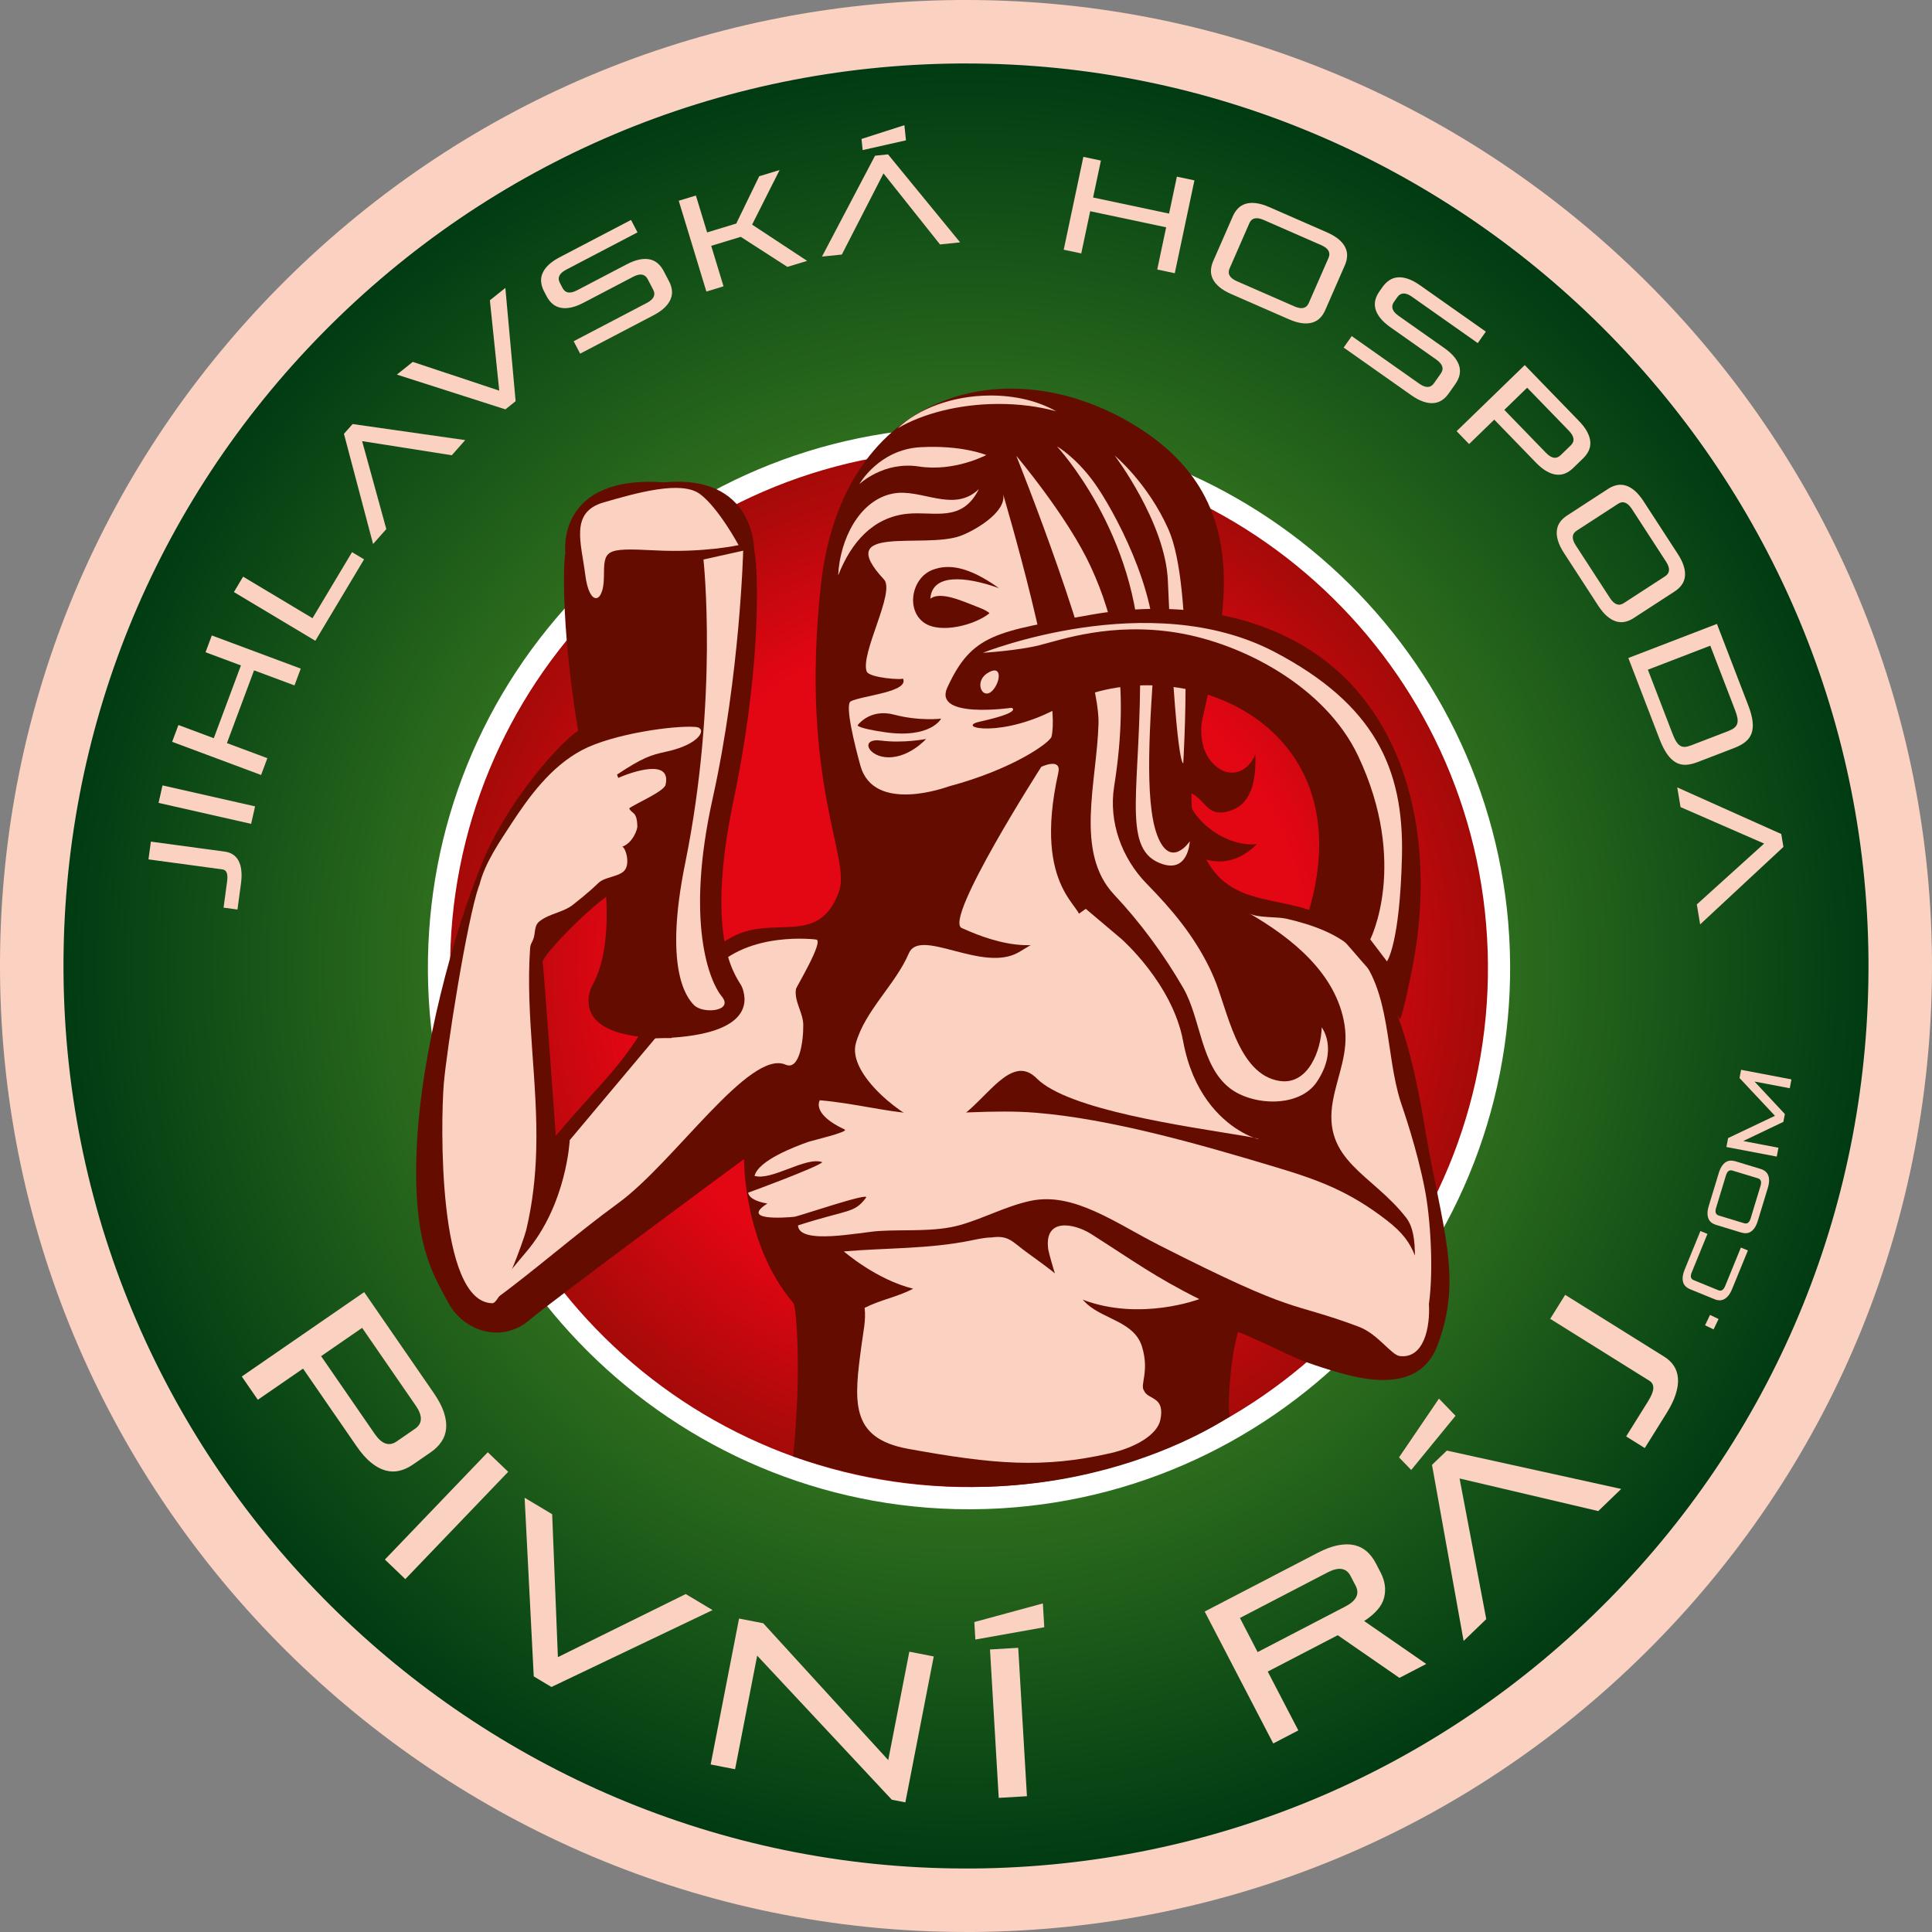 <?xml version="1.0" encoding="utf-8"?>
<!-- Generator: Adobe Illustrator 16.0.3, SVG Export Plug-In . SVG Version: 6.00 Build 0)  -->
<!DOCTYPE svg PUBLIC "-//W3C//DTD SVG 1.1//EN" "http://www.w3.org/Graphics/SVG/1.1/DTD/svg11.dtd">
<svg version="1.1" id="Vrstva_1" xmlns="http://www.w3.org/2000/svg" xmlns:xlink="http://www.w3.org/1999/xlink" x="0px" y="0px"
	 width="425.838px" height="425.835px" viewBox="84.804 70.975 425.838 425.835"
	 enable-background="new 84.804 70.975 425.838 425.835" xml:space="preserve">
<rect x="84.804" y="70.975" width="425.838" height="425.835" fill="#808080" stroke="none"/>
<g>
	<g>
		<path fill="#FBD1C1" d="M299.339,496.81h-0.055h-0.22h-1.368c-116.51,0-212.012-94.799-212.887-211.325
			c-0.422-56.862,21.321-110.49,61.219-151.006c39.921-40.513,93.22-63.065,150.078-63.504h1.649
			c116.51,0,212.007,94.792,212.88,211.315c0.426,56.871-21.313,110.504-61.217,151.02
			C409.505,473.822,356.201,496.373,299.339,496.81L299.339,496.81z"/>
		
			<radialGradient id="SVGID_1_" cx="297.767" cy="557.758" r="198.925" gradientTransform="matrix(1 0 0 -1 -0.045 841.649)" gradientUnits="userSpaceOnUse">
			<stop  offset="0" style="stop-color:#70B62C"/>
			<stop  offset="1" style="stop-color:#003B13"/>
		</radialGradient>
		<path fill="url(#SVGID_1_)" d="M299.233,482.816h-0.082h-0.086h-1.368c-108.858,0-198.073-88.57-198.894-197.438
			c-0.395-53.127,19.922-103.229,57.194-141.082c37.299-37.852,87.096-58.918,140.218-59.329h1.54
			c108.851,0,198.069,88.571,198.885,197.425c0.402,53.14-19.914,103.246-57.186,141.098
			C402.156,461.339,352.359,482.404,299.233,482.816L299.233,482.816z"/>
		<g>
			<path fill="#FFFFFF" d="M298.376,403.639c-65.264,0-118.765-53.104-119.256-118.377c-0.238-31.856,11.938-61.903,34.294-84.598
				c22.364-22.698,52.22-35.328,84.072-35.564l0.918-0.003c65.268,0,118.768,53.101,119.25,118.372
				c0.5,65.758-52.599,119.667-118.365,120.168L298.376,403.639L298.376,403.639z"/>
			
				<radialGradient id="SVGID_2_" cx="298.434" cy="557.282" r="148.32" gradientTransform="matrix(1 0 0 -1 -0.045 841.649)" gradientUnits="userSpaceOnUse">
				<stop  offset="0.508" style="stop-color:#E30613"/>
				<stop  offset="1" style="stop-color:#6E0E00"/>
			</radialGradient>
			<path fill="url(#SVGID_2_)" d="M412.766,283.503c0.473,63.163-50.345,114.755-113.509,115.24
				c-63.173,0.47-114.769-50.353-115.244-113.519c-0.477-63.165,50.348-114.764,113.513-115.233
				C360.699,169.518,412.292,220.332,412.766,283.503z"/>
			<path fill="#640C00" d="M357.666,364.527c11,4.53,10.871,5.709,22.356,9.021c8.237,2.369,18.019,3.295,21.586-5.938
				c5.718-14.897,1.052-25.761-2.642-47.478c-2.61-15.485-6.248-33.716-18.684-44.721c-9.117-8.067-22.438-3.046-29.129-14.152
				c-4.099-6.811-4.337-15.264-3.07-22.89c3.856-23.384,17.244-53.794-11.592-72.65c-28.851-18.85-66.15-8.834-70.781,34.409
				c-4.643,43.407,6.721,59.876,4.025,67.353c-4.428,12.341-14.4,4.986-23.654,10.072c-6.674,3.68-13.607,9.742-17.127,16.113
				c-7.183,12.975-11.903,15.919-21.646,27.701c0,0-2.642-36.99-2.903-38.313c-0.266-1.344,11.227-13.158,15.874-15.608
				c4.642-2.45-4.322-34.82-6.346-35.949c-2.028-1.126-16.502,14.21-22.778,29.475c-6.284,15.244-13.541,41.674-14.49,62.818
				c-0.95,21.138,3.423,27.767,6.933,34.296c3.501,6.522,11.895,8.881,17.714,3.986c5.834-4.91,47.483-35.629,47.483-35.629
				s-0.148,18.841,10.829,31.669c0.684,0.793,1.172,9.556,1.004,17.625c-0.168,8.468-1.008,16.243-1.008,16.243
				c56.349,19.229,96.318-8.864,96.318-8.864s-0.703-0.759,0.109-9.27C356.576,368.31,357.666,364.527,357.666,364.527z"/>
			<path fill="#640C00" d="M348.861,182.153c9.043,10.144,2.908,30.657,1.396,42.747c-0.582,4.631-1.782,10.108,1.621,14.053
				c3.119,3.632,7.664,2.985,9.641-1.729c0.078,4.283-0.199,10.52-5.275,12.346c-5.916,2.128-5.51-3.121-10.039-4.151
				c0.778,6.511,9.121,12.354,15.621,11.617c-7.978,8.023-16.922,1.64-18.978-3.232c-2.298-5.522-1.438-12.572-0.634-18.521
				c1.173-8.481,5.361-16.41,7.09-24.716c1.945-9.284,3.104-19.588,0.457-28.777"/>
			<path fill="#FBD1C1" d="M331.968,277.924c0,0,11.285,9.869,13.615,22.552c4.192,22.724,23.826,22.598,13.975,20.964
				c-13.619-2.269-39.27-5.788-46.258-12.78c-7.354-7.378-14.148,12.504-23.598,10.386c-5.193-1.168-18.222-11.148-16.252-18.142
				c2.028-7.209,8.757-12.96,11.676-19.812c2.47-5.764,16.265,4.398,24.225-0.233c7.96-4.636,14.775-9.563,14.775-9.563
				L331.968,277.924z"/>
			<path fill="#FBD1C1" d="M351.296,284.104c-3.541-7.125-8.129-12.604-13.76-18.357c-5.436-5.562-8.42-13.551-7.158-21.444
				c3.656-22.911-0.035-37.33-5.14-48.389c-5.092-11.07-16.429-24.469-16.429-24.469s18.469,45.993,18.121,58.961
				c-0.344,12.988-5.35,28.406,3.449,37.766c5.839,6.219,10.996,13.245,15.265,20.636c3.83,6.711,3.812,16.954,10.155,21.963
				c4.998,3.941,15.357,4.466,19.259-1.344c4.813-7.194,1.069-12.01,1.069-12.01c-0.125,4.962-2.922,12.693-9.178,11.828
				c-9.478-1.326-11.615-16.077-14.658-22.962C351.984,285.545,351.636,284.815,351.296,284.104"/>
			<path fill="#FBD1C1" d="M317.764,169.358c0,0,17.944,19.2,18.331,47.029c0.355,27.82-4.307,41.287,4.287,44.809
				c6.39,2.616,6.67-4.791,6.67-4.791s-4.278,6.394-7.193-1.355c-2.919-7.747-1.557-25.364-0.602-39.567
				c0.922-14.201-9.168-32.41-13.283-38.135C321.82,171.615,317.764,169.358,317.764,169.358"/>
			<path fill="#FBD1C1" d="M330.515,171.409c0,0,11.146,14.734,11.699,27.528c1.785,41.49,3.393,40.276,3.393,40.276
				s2.436-38.714-3.255-51.544C337.822,177.458,330.515,171.409,330.515,171.409"/>
			<path fill="#FBD1C1" d="M300.558,178.779c-3.736,7.497-9.839,4.837-15.771,5.438c-7.53,0.771-12.364,6.248-15.236,13.586
				c0.34-7.775,4.568-16.56,12.04-18.037C287.861,178.535,294.962,184.162,300.558,178.779"/>
			<path fill="#FBD1C1" d="M264.696,278.063c0,0-14.959-2-22.97,6.881l-31.348,37.328c0,0-0.657,14.2-9.66,24.737
				c-9.003,10.552-7.753,11.067-7.753,11.067c9.797-7.135,18.347-14.8,28.151-21.948c12.329-8.986,28.886-33.951,36.847-30.487
				c3.083,1.346,3.927-5.256,3.892-8.77c-0.023-2.715-2.056-5.189-1.603-7.93C260.339,288.492,266.498,278.302,264.696,278.063"/>
			<path fill="#FBD1C1" d="M293.817,244.338c14.365-3.82,22.454-9.739,22.755-10.999c2.367-9.862-10.617-53.161-10.664-53.432
				c0.82,3.995-6.494,8.147-9.493,9.212c-8.116,2.875-28.222-2.719-16.764,9.588c2.544,2.744-5.252,16.26-3.822,20.262
				c0.516,1.457,8.265,1.952,7.987,1.527c1.532,3.009-8.906,3.766-11.485,5.046c-1.399,0.7,0.946,9.954,2.106,14.16
				C277.404,250.494,293.817,244.338,293.817,244.338"/>
			<path fill="#FBD1C1" d="M314.317,239.995c0,0-21.634,33.708-17.531,35.534c4.119,1.821,19.023,8.484,25.85-1.927
				c1.728-2.622-10.402-6.101-4.572-32.267C318.846,237.831,314.317,239.995,314.317,239.995"/>
			<path fill="#FBD1C1" d="M398.865,333.162c-1.773-9.165-4.846-17.82-5.342-19.336c-3.419-10.665-2.057-24.548-9.777-32.987
				c-3.75-4.098-10.195-6.168-15.428-7.373c-2.1-0.478-6.369-0.133-8.171-1.184c9.349,5.412,19.206,13.216,21.004,24.549
				c0.985,6.201-1.512,11.001-2.563,16.804c-2.41,13.229,8.672,16.101,16.147,25.726c1.608,2.084,1.906,5.141,1.94,8.354
				c-1.163-2.87-2.609-4.973-6.192-7.755c-8.237-6.371-14.928-8.883-24.834-11.836c-16.604-4.984-36.114-10.566-52.603-11.891
				c-9.355-0.764-19.042,0.462-27.414,0.104c-4.752-0.208-13.38-2.317-20.145-2.848c-0.18,0.369-1.528,3.157,5.486,6.442
				c1.098,0.51-7.237,2.444-8.097,2.756c-2.747,0.984-10.902,4.028-11.762,7.465c3.775,1.149,11.387-4.358,14.932-3.014
				c-1.016,1.094-16.338,6.746-16.35,6.717c0.316,1.493,2.626,2.135,4.251,2.394c-6.053,3.837,3.791,3.143,5.971,2.919
				c0.872-0.091,16.733-5.516,15.776-4.214c-2.649,3.528-3.787,2.506-15.006,6.117c0.223,4.389,13.646,1.491,17.808,1.236
				c5.799-0.376,12.356,0.269,17.96-1.327c5.229-1.479,10.119-4.175,15.514-5.325c9.468-2.016,18.671,4.874,28.312,9.765
				c31.238,15.88,28.276,12.114,43.907,17.944c4.416,1.639,7.21,6.293,9.195,6.514c5.325,0.564,6.663-6.437,6.374-11.496
				C400.808,350.858,400.093,339.444,398.865,333.162"/>
			<path fill="#FBD1C1" d="M315.865,346.441c0.09,0.617,1.207,4.527,1.457,5.21c-0.539-0.533-5.385-4.07-6.046-4.532
				c-3.415-2.451-4.063-3.948-7.976-3.388c-1.316-0.008-3.041,0.364-4.518,0.671c-9.209,1.883-18.808,1.613-27.987,2.4
				c0,0,7.108,6.209,15.279,8.223c-3.455,1.824-7.147,2.414-10.7,4.223c0.34,2.597-0.313,5.413-0.66,8.053
				c-1.672,12.429-2.747,20.657,10.246,23.016c18.941,3.437,29.746,4.334,44.529,0.977c5.744-1.305,10.395-4.144,11.07-7.345
				c1.113-5.315-2.764-4.376-3.596-6.46c-0.973-1.25,1.246-4.163-0.445-9.688c-1.66-5.438-8.253-5.979-12.063-9.354
				c-0.367-0.327-0.688-0.674-1.033-1.014c12.736,4.846,25.722-0.12,25.722-0.12c-9.772-4.865-14.63-8.5-23.813-14.333
				C321.589,340.602,314.817,339.239,315.865,346.441"/>
			<path fill="#FBD1C1" d="M302.188,171.27c0,0-6.995,3.746-14.854,2.526c-7.835-1.204-13.11,3.885-13.11,3.885
				s4.255-7.616,13.438-8.137C296.861,169.029,302.188,171.27,302.188,171.27"/>
			<path fill="#640C00" d="M273.829,230.847c0,0,2.657-3.792,8.105-2.344c5.455,1.451,10.305,0.875,10.305,0.875
				s-2.306,4.479-12.532,2.967C273.75,231.469,273.829,230.847,273.829,230.847"/>
			<path fill="#640C00" d="M288.928,233.857c0,0-3.572,3.999-8.187,4.045c-4.615,0.042-6.562-4.326-1.716-3.688
				C283.903,234.843,288.928,233.857,288.928,233.857"/>
			<path fill="#640C00" d="M300.792,204.964c-3.498-1.336-8.641-3.821-10.926-2.016c0.344-5.566,7.667-5.01,15.143-2.327
				c-6.917-4.944-11.262-5.345-14.678-4.036c-4.603,1.77-5.912,8.859-1.782,11.689c3.572,2.442,11.184,0.47,14.365-2.146
				C302.41,205.685,301.671,205.307,300.792,204.964"/>
			<path fill="#640C00" d="M307.764,226.982c0,0,2.716,0.896-7.05,3.066c-5.568,1.253,5.041,3.822,17.769-3.29
				c24.244-13.57,67.929,2.122,54.623,45.63c5.011,1.668,9.004,7.378,13.536,12.378c2.014,2.225,5.213,8.584,6.771,10.921
				c0.918-2.33,2.739-11.5,3.053-13.346c3.92-22.23,0.438-46.826-15.514-62.238c-14.558-14.059-36.404-17.036-55.459-13.668
				c-21.238,3.75-26.439,4.268-31.888,16.082C290.394,229.509,307.764,226.982,307.764,226.982"/>
			<path fill="#FBD1C1" d="M304.044,222.576c-2.35,3.497-4.869-1.136-1.614-3.221C305.408,217.43,305.455,220.483,304.044,222.576"
				/>
			<path fill="#FBD1C1" d="M301.434,214.862c0,0,36.721-14.672,64.321-0.183c21.855,11.493,28.498,25.52,28.062,44.928
				c-0.452,19.417-3.306,23.271-3.306,23.271l-3.686-4.85c0,0,8.53-16.722-2.678-40.452c-7.229-15.261-25.447-24.774-39.882-27.14
				c-14.459-2.363-25.487,1.526-30.31,2.744C309.132,214.396,301.434,214.862,301.434,214.862"/>
			<g>
				<path fill="#640C00" d="M246.479,247.401c6.749-32.248,5.178-53.456,4.544-55.259c0,0,0.203-16.708-19.82-14.856
					c-23.994-1.676-21.778,15.549-21.778,15.549c-0.523,1.826-1.274,23.055,5.897,55.083c7.182,32.027,0.105,39.42-0.411,41.239
					c-0.5,1.72-2.876,9.843,14.154,10.577c0.047,0.069,0.066,0.104,0.102,0.104c0.656-0.008,1.286-0.03,1.895-0.057
					c0.567,0.007,1.141,0.007,1.735-0.006c0.027,0,0.051-0.03,0.09-0.079c19.011-1.254,16.107-9.384,15.498-11.092
					C247.748,286.791,239.749,279.646,246.479,247.401"/>
				<path fill="#FBD1C1" d="M238.108,231.202c-4.795-0.378-18.308,1.548-25.014,5.098c-6.858,3.631-11.696,10.296-15.49,16.097
					c-2.591,3.991-5.948,8.777-7.132,13.656c-0.039,0.103-0.102,0.175-0.137,0.288c-2.603,7.532-7.097,35.919-7.729,43.725
					c-0.637,8.009-1.461,47.986,10.738,48.161c1.833,0.029,6.917-13.957,7.44-16.113c1.422-5.95,2.052-11.828,2.212-17.673
					c0.414-14.813-2.356-29.546-1.36-44.305c0.07-1.103,0.344-1.212,0.711-2.157c0.52-1.333,0.114-2.947,1.372-3.936
					c2.2-1.731,5.17-1.929,7.358-3.636c3.263-2.54,5.096-4.297,5.647-4.83c1.336-1.298,4.337-1.334,5.607-2.604
					c1.606-1.602,0.199-5.571-0.434-5.343c2.435-0.87,3.408-3.876,3.388-4.521c-0.09-3.391-1.204-2.685-1.806-3.958
					c1.458-1.078,7.683-3.731,8.023-5.187c1.368-5.935-7.472-2.817-10.434-1.532l-0.258-0.734c5.608-3.708,7.335-4.287,10.883-5.055
					C239.272,235.003,240.769,231.413,238.108,231.202"/>
				<path fill="#FBD1C1" d="M239.073,179.858c-4.096-3.034-13.916-0.268-21.262,1.866c-7.46,2.178-4.877,8.94-4.005,15.953
					c0.852,6.999,4.056,6.53,4.107,0.525c0.043-6.001,0.043-6.495,11.008-5.93c10.961,0.596,18.675-1.146,18.675-1.146
					S243.168,182.888,239.073,179.858"/>
			</g>
			<path fill="#FBD1C1" d="M248.612,192.346c0,0-0.676,27.33-6.737,54.664c-6.065,27.333-0.672,40.346,2.02,43.601
				c2.697,3.254-4.044,3.906-6.064,1.953c-2.021-1.953-6.593-8.74-2.021-31.236c7.413-36.443,4.044-67.03,4.044-67.03
				L248.612,192.346z"/>
		</g>
	</g>
	<g>
		<path fill="#FBD1C1" d="M151.598,372.634l-9.965,6.869l-3.536-5.13l26.977-18.599l15.346,22.255
			c1.063,1.543,1.807,2.965,2.233,4.265c0.426,1.301,0.584,2.489,0.482,3.569c-0.105,1.076-0.453,2.048-1.047,2.91
			c-0.59,0.864-1.36,1.623-2.303,2.273l-3.986,2.747c-0.973,0.668-1.958,1.124-2.964,1.36s-2.028,0.213-3.075-0.073
			c-1.042-0.285-2.097-0.855-3.162-1.717c-1.065-0.859-2.128-2.063-3.19-3.605L151.598,372.634z M176.285,385.89
			c1.661-1.145,1.709-2.85,0.148-5.111l-11.81-17.127l-9.042,6.235l11.808,17.126c1.561,2.264,3.173,2.823,4.834,1.679
			L176.285,385.89z"/>
		<path fill="#FBD1C1" d="M169.64,414.718l22.677-23.651l4.498,4.313l-22.675,23.653L169.64,414.718z"/>
		<path fill="#FBD1C1" d="M202.449,440.474l-2.012-39.376l6.073,3.631l1.262,31.498l28.179-13.902l5.913,3.535l-35.512,16.947
			L202.449,440.474z"/>
		<path fill="#FBD1C1" d="M281.367,467.656l-29.67-31.756l-4.871,25.037l-5.381-1.049l6.258-32.162l5.334,1.037l27.546,30.158
			l4.65-23.893l5.381,1.047l-6.256,32.162L281.367,467.656z"/>
		<path fill="#FBD1C1" d="M299.787,432.351l-0.228-3.855l15.106-4.104l0.31,5.25L299.787,432.351z M304.935,467.251l-1.921-32.711
			l6.22-0.365l1.92,32.711L304.935,467.251z"/>
		<path fill="#FBD1C1" d="M393.259,440.798l-13.6-9.4l-15.428,8.014l6.741,12.969l-5.529,2.875l-15.11-29.076l24.865-12.919
			c1.661-0.864,3.164-1.426,4.508-1.688c1.344-0.261,2.541-0.271,3.599-0.033c1.057,0.236,1.978,0.704,2.759,1.396
			c0.783,0.693,1.441,1.552,1.971,2.569l1.073,2.067c0.974,1.87,1.229,3.721,0.772,5.55c-0.459,1.83-1.928,3.543-4.4,5.145
			l13.686,9.467L393.259,440.798z M382.482,418.337c-0.932-1.79-2.613-2.051-5.055-0.784l-19.33,10.046l3.904,7.518l19.33-10.047
			c2.44-1.27,3.197-2.795,2.268-4.585L382.482,418.337z"/>
		<path fill="#FBD1C1" d="M395.854,394.978l-2.685-2.779l8.799-12.948l3.652,3.785L395.854,394.978z M437.078,404.036l-30.563-7.185
			l5.88,30.998l-4.99,4.814l-6.968-38.806l3.271-3.156l38.43,8.456L437.078,404.036z"/>
		<path fill="#FBD1C1" d="M447.335,390.145l-4.107-2.563l4.789-7.671c0.764-1.219,1.162-2.194,1.197-2.927
			c0.035-0.731-0.25-1.287-0.854-1.665l-21.871-13.656l3.299-5.287l21.873,13.657c0.871,0.542,1.563,1.205,2.078,1.988
			c0.518,0.783,0.818,1.69,0.906,2.722c0.092,1.032-0.068,2.191-0.477,3.487c-0.402,1.292-1.086,2.709-2.047,4.244L447.335,390.145z
			"/>
		<path fill="#FBD1C1" d="M462.498,363.99l-1.881-0.905l1.1-2.286l1.879,0.904L462.498,363.99z"/>
		<path fill="#FBD1C1" d="M466.591,355.066c-0.242,0.598-0.512,1.08-0.807,1.449c-0.297,0.366-0.611,0.639-0.941,0.812
			c-0.33,0.174-0.674,0.256-1.031,0.25c-0.354-0.005-0.719-0.084-1.094-0.238l-5.408-2.21c-0.369-0.149-0.682-0.35-0.945-0.596
			c-0.264-0.248-0.451-0.549-0.566-0.903c-0.115-0.355-0.146-0.769-0.102-1.238c0.047-0.469,0.193-1.002,0.438-1.602l3.465-8.479
			l1.547,0.633l-3.465,8.479c-0.359,0.878-0.219,1.449,0.428,1.711l5.438,2.224c0.645,0.264,1.146-0.045,1.502-0.922l3.467-8.479
			l1.547,0.632L466.591,355.066z"/>
		<path fill="#FBD1C1" d="M472.259,340.025c-0.188,0.617-0.41,1.124-0.672,1.518c-0.258,0.395-0.545,0.694-0.859,0.897
			c-0.311,0.2-0.646,0.315-1,0.346c-0.355,0.024-0.729-0.021-1.115-0.138l-5.59-1.699c-0.381-0.115-0.711-0.283-0.998-0.506
			c-0.283-0.222-0.5-0.504-0.646-0.848c-0.146-0.342-0.221-0.75-0.217-1.222s0.1-1.017,0.289-1.634l2.186-7.189
			c0.188-0.618,0.412-1.125,0.67-1.518c0.26-0.396,0.547-0.691,0.859-0.896c0.314-0.204,0.65-0.317,1.01-0.344
			c0.359-0.023,0.73,0.021,1.107,0.135l5.592,1.699c0.391,0.119,0.723,0.287,1.004,0.508c0.279,0.221,0.492,0.501,0.641,0.846
			c0.146,0.344,0.219,0.749,0.213,1.222c-0.002,0.471-0.098,1.017-0.285,1.634L472.259,340.025z M466.644,328.98
			c-0.666-0.203-1.137,0.148-1.414,1.055l-2.184,7.189c-0.277,0.906-0.082,1.461,0.584,1.664l5.619,1.708
			c0.666,0.201,1.137-0.15,1.414-1.057l2.184-7.188c0.275-0.906,0.08-1.462-0.584-1.664L466.644,328.98z"/>
		<path fill="#FBD1C1" d="M479.291,310.838l-7.771-1.479l6.689,7.16l-0.33,1.729l-8.842,4.224l7.76,1.477l-0.373,1.952l-11.1-2.112
			l0.375-1.969l10.328-4.909l-7.809-8.328l0.344-1.81l11.1,2.111L479.291,310.838z"/>
	</g>
	<g>
		<path fill="#FBD1C1" d="M137.145,271.447l-3.062-0.415l0.768-5.683c0.123-0.902,0.098-1.571-0.072-2.004
			c-0.174-0.433-0.485-0.679-0.936-0.741l-16.313-2.208l0.53-3.917l16.314,2.208c0.647,0.088,1.226,0.29,1.731,0.61
			c0.506,0.318,0.922,0.764,1.243,1.337c0.322,0.573,0.537,1.287,0.639,2.14c0.105,0.854,0.08,1.851-0.074,2.989L137.145,271.447z"
			/>
		<path fill="#FBD1C1" d="M140.154,252.563l-20.402-4.621l0.874-3.854l20.4,4.621L140.154,252.563z"/>
		<path fill="#FBD1C1" d="M149.712,222.049l-8.91-3.321l-5.979,16.037l8.91,3.322l-1.381,3.704l-19.602-7.31l1.381-3.704
			l7.796,2.907l5.979-16.038l-7.796-2.907l1.381-3.702l19.6,7.309L149.712,222.049z"/>
		<path fill="#FBD1C1" d="M154.308,212.213l-17.95-10.742l2.03-3.392l15.297,9.156l8.714-14.558l2.651,1.586L154.308,212.213z"/>
		<path fill="#FBD1C1" d="M184.386,171.316l-19.764-3.109l5.331,19.383l-2.917,3.29l-6.422-24.285l1.911-2.156l24.82,3.542
			L184.386,171.316z"/>
		<path fill="#FBD1C1" d="M196.203,161.204l-23.923-7.662l3.505-2.801l19.06,6.335l-2.067-19.914l3.412-2.727l2.264,24.969
			L196.203,161.204z"/>
		<path fill="#FBD1C1" d="M212.678,148.924l-1.432-2.737l16.111-8.43c1.548-0.809,2.021-1.782,1.424-2.923l-1.227-2.344
			c-0.596-1.141-1.668-1.308-3.212-0.5l-10.901,5.703c-1.053,0.551-2.006,0.91-2.858,1.076c-0.85,0.166-1.612,0.173-2.286,0.021
			c-0.672-0.15-1.254-0.443-1.749-0.877c-0.497-0.435-0.918-0.986-1.268-1.652l-0.565-1.08c-0.34-0.649-0.547-1.306-0.627-1.969
			c-0.078-0.664,0.012-1.314,0.27-1.951c0.26-0.639,0.7-1.261,1.323-1.866c0.622-0.604,1.459-1.184,2.513-1.735l15.694-8.208
			l1.432,2.739l-15.692,8.209c-1.547,0.808-2.02,1.783-1.424,2.923l0.592,1.132c0.598,1.142,1.67,1.308,3.214,0.5l10.901-5.703
			c1.053-0.551,2.006-0.908,2.858-1.075c0.85-0.165,1.612-0.174,2.286-0.021c0.67,0.151,1.256,0.448,1.754,0.892
			c0.502,0.442,0.92,0.989,1.26,1.638l1.2,2.291c0.35,0.667,0.559,1.328,0.635,1.982c0.072,0.655-0.02,1.3-0.278,1.939
			c-0.26,0.638-0.699,1.261-1.323,1.865c-0.621,0.604-1.459,1.183-2.513,1.734L212.678,148.924z"/>
		<path fill="#FBD1C1" d="M258.352,129.8l-10.279-6.624l-6.51,1.982l2.718,8.926l-3.781,1.151l-6.092-20.012l3.781-1.152
			l2.474,8.131l6.424-1.957l5.059-10.424l4.492-1.368l-6.059,12.033l12.124,7.987L258.352,129.8z"/>
		<path fill="#FBD1C1" d="M291.992,124.853l-12.456-15.656l-9.182,17.884l-4.375,0.45l11.692-22.234l2.864-0.295l15.889,19.393
			L291.992,124.853z M274.944,104.055l-0.254-2.453l9.455-3.035l0.346,3.34L274.944,104.055z"/>
		<path fill="#FBD1C1" d="M339.873,130.378l1.967-9.302l-16.744-3.546l-1.969,9.303l-3.865-0.818l4.33-20.466l3.867,0.818
			l-1.724,8.14l16.747,3.545l1.721-8.14l3.867,0.819l-4.332,20.466L339.873,130.378z"/>
		<path fill="#FBD1C1" d="M356.199,135.796c-1.091-0.476-1.967-0.994-2.629-1.555c-0.662-0.561-1.146-1.15-1.447-1.769
			c-0.303-0.62-0.438-1.257-0.41-1.916c0.027-0.658,0.193-1.331,0.494-2.021l4.336-9.909c0.293-0.671,0.676-1.247,1.144-1.723
			c0.469-0.476,1.032-0.813,1.692-1.011c0.658-0.198,1.418-0.243,2.279-0.137c0.863,0.107,1.838,0.398,2.928,0.875l12.656,5.539
			c1.09,0.477,1.965,0.996,2.631,1.556c0.662,0.56,1.145,1.15,1.444,1.769c0.304,0.618,0.438,1.261,0.406,1.928
			c-0.031,0.667-0.197,1.337-0.49,2.007l-4.335,9.909c-0.302,0.691-0.686,1.269-1.146,1.736c-0.465,0.467-1.027,0.799-1.688,0.997
			c-0.66,0.199-1.42,0.245-2.281,0.138c-0.861-0.108-1.837-0.399-2.926-0.875L356.199,135.796z M377.626,127.82
			c0.515-1.18-0.024-2.119-1.621-2.817l-12.659-5.541c-1.599-0.698-2.655-0.458-3.169,0.722l-4.359,9.963
			c-0.518,1.18,0.023,2.119,1.62,2.818l12.657,5.54c1.598,0.698,2.654,0.458,3.171-0.721L377.626,127.82z"/>
		<path fill="#FBD1C1" d="M380.966,147.584l1.777-2.527l14.867,10.474c1.426,1.003,2.51,0.979,3.251-0.073l1.522-2.162
			c0.742-1.053,0.4-2.081-1.024-3.085l-10.057-7.084c-0.974-0.685-1.729-1.367-2.265-2.049c-0.539-0.682-0.894-1.357-1.064-2.023
			c-0.174-0.667-0.18-1.32-0.021-1.958c0.16-0.64,0.457-1.266,0.889-1.882l0.701-0.996c0.426-0.599,0.912-1.085,1.467-1.458
			c0.555-0.373,1.175-0.591,1.859-0.652c0.685-0.064,1.439,0.045,2.264,0.321c0.822,0.276,1.721,0.757,2.689,1.442l14.48,10.199
			l-1.78,2.526l-14.479-10.199c-1.422-1.003-2.508-0.979-3.248,0.073l-0.735,1.044c-0.745,1.053-0.403,2.081,1.022,3.085
			l10.06,7.084c0.971,0.685,1.726,1.368,2.265,2.05c0.535,0.682,0.891,1.355,1.064,2.022c0.17,0.667,0.176,1.323,0.01,1.971
			c-0.164,0.646-0.457,1.271-0.881,1.869l-1.489,2.114c-0.432,0.616-0.924,1.106-1.473,1.471c-0.548,0.365-1.165,0.578-1.851,0.64
			c-0.687,0.063-1.44-0.045-2.262-0.323c-0.824-0.275-1.722-0.756-2.693-1.441L380.966,147.584z"/>
		<path fill="#FBD1C1" d="M414.158,163.47l-5.547,5.379l-2.749-2.837l15.017-14.564l11.938,12.309
			c0.828,0.854,1.441,1.666,1.842,2.435c0.402,0.77,0.627,1.499,0.672,2.186c0.047,0.687-0.072,1.333-0.355,1.938
			s-0.688,1.164-1.215,1.673l-2.219,2.151c-0.539,0.524-1.113,0.915-1.719,1.171c-0.605,0.257-1.252,0.352-1.938,0.285
			c-0.686-0.066-1.408-0.312-2.164-0.738c-0.756-0.424-1.551-1.063-2.379-1.917L414.158,163.47z M431.033,169.13
			c0.924-0.897,0.777-1.972-0.436-3.223l-9.188-9.472l-5.035,4.883l9.189,9.471c1.213,1.25,2.279,1.429,3.207,0.533L431.033,169.13z
			"/>
		<path fill="#FBD1C1" d="M429.533,192.872c-0.645-0.996-1.092-1.911-1.338-2.743c-0.246-0.833-0.322-1.59-0.236-2.274
			c0.088-0.683,0.326-1.291,0.709-1.825c0.387-0.535,0.895-1.006,1.527-1.417l9.068-5.891c0.615-0.4,1.25-0.669,1.902-0.81
			c0.652-0.141,1.311-0.112,1.971,0.085c0.658,0.197,1.318,0.579,1.979,1.141c0.66,0.563,1.314,1.342,1.963,2.339l7.527,11.587
			c0.648,0.998,1.092,1.912,1.338,2.745s0.326,1.589,0.236,2.272c-0.086,0.684-0.326,1.295-0.721,1.834
			c-0.395,0.54-0.9,1.008-1.516,1.408l-9.07,5.891c-0.631,0.41-1.27,0.684-1.914,0.819c-0.643,0.135-1.295,0.104-1.955-0.094
			c-0.66-0.198-1.32-0.578-1.98-1.14c-0.66-0.563-1.314-1.343-1.963-2.34L429.533,192.872z M451.818,197.993
			c1.082-0.702,1.146-1.783,0.193-3.245l-7.523-11.587c-0.951-1.462-1.965-1.842-3.043-1.141l-9.123,5.923
			c-1.078,0.703-1.145,1.783-0.195,3.247l7.527,11.587c0.947,1.461,1.963,1.841,3.045,1.14L451.818,197.993z"/>
		<path fill="#FBD1C1" d="M443.712,216.006l19.525-7.513l6.881,17.887c0.537,1.387,0.859,2.588,0.977,3.605
			c0.115,1.017,0.039,1.896-0.229,2.635c-0.268,0.74-0.719,1.364-1.35,1.872c-0.633,0.509-1.428,0.949-2.391,1.318l-8.18,3.149
			c-0.928,0.355-1.781,0.552-2.563,0.587c-0.779,0.036-1.512-0.135-2.188-0.512c-0.674-0.376-1.311-0.98-1.906-1.813
			c-0.596-0.832-1.16-1.941-1.695-3.327L443.712,216.006z M465.71,232.123c0.553-0.214,0.992-0.447,1.32-0.699
			c0.328-0.254,0.551-0.557,0.668-0.912c0.119-0.353,0.137-0.774,0.057-1.262c-0.082-0.49-0.256-1.075-0.52-1.76l-5.463-14.199
			l-13.756,5.295l5.463,14.199c0.264,0.683,0.527,1.235,0.797,1.651c0.266,0.418,0.551,0.721,0.859,0.91
			c0.309,0.191,0.656,0.274,1.051,0.25s0.852-0.136,1.369-0.335L465.71,232.123z"/>
		<path fill="#FBD1C1" d="M458.802,270.324l14.84-13.415l-18.424-8.04l-0.727-4.336l22.928,10.269l0.475,2.843l-18.355,17.077
			L458.802,270.324z"/>
	</g>
</g>
<path fill="#FBD1C1" d="M304.646,160.009c4.725-0.027,9.116,0.559,12.941,1.616c-3.846-2.198-8.934-3.509-14.627-3.474
	c-8.271,0.051-15.774,2.933-20.285,7.222C288.198,162.141,296.064,160.064,304.646,160.009z"/>
</svg>

